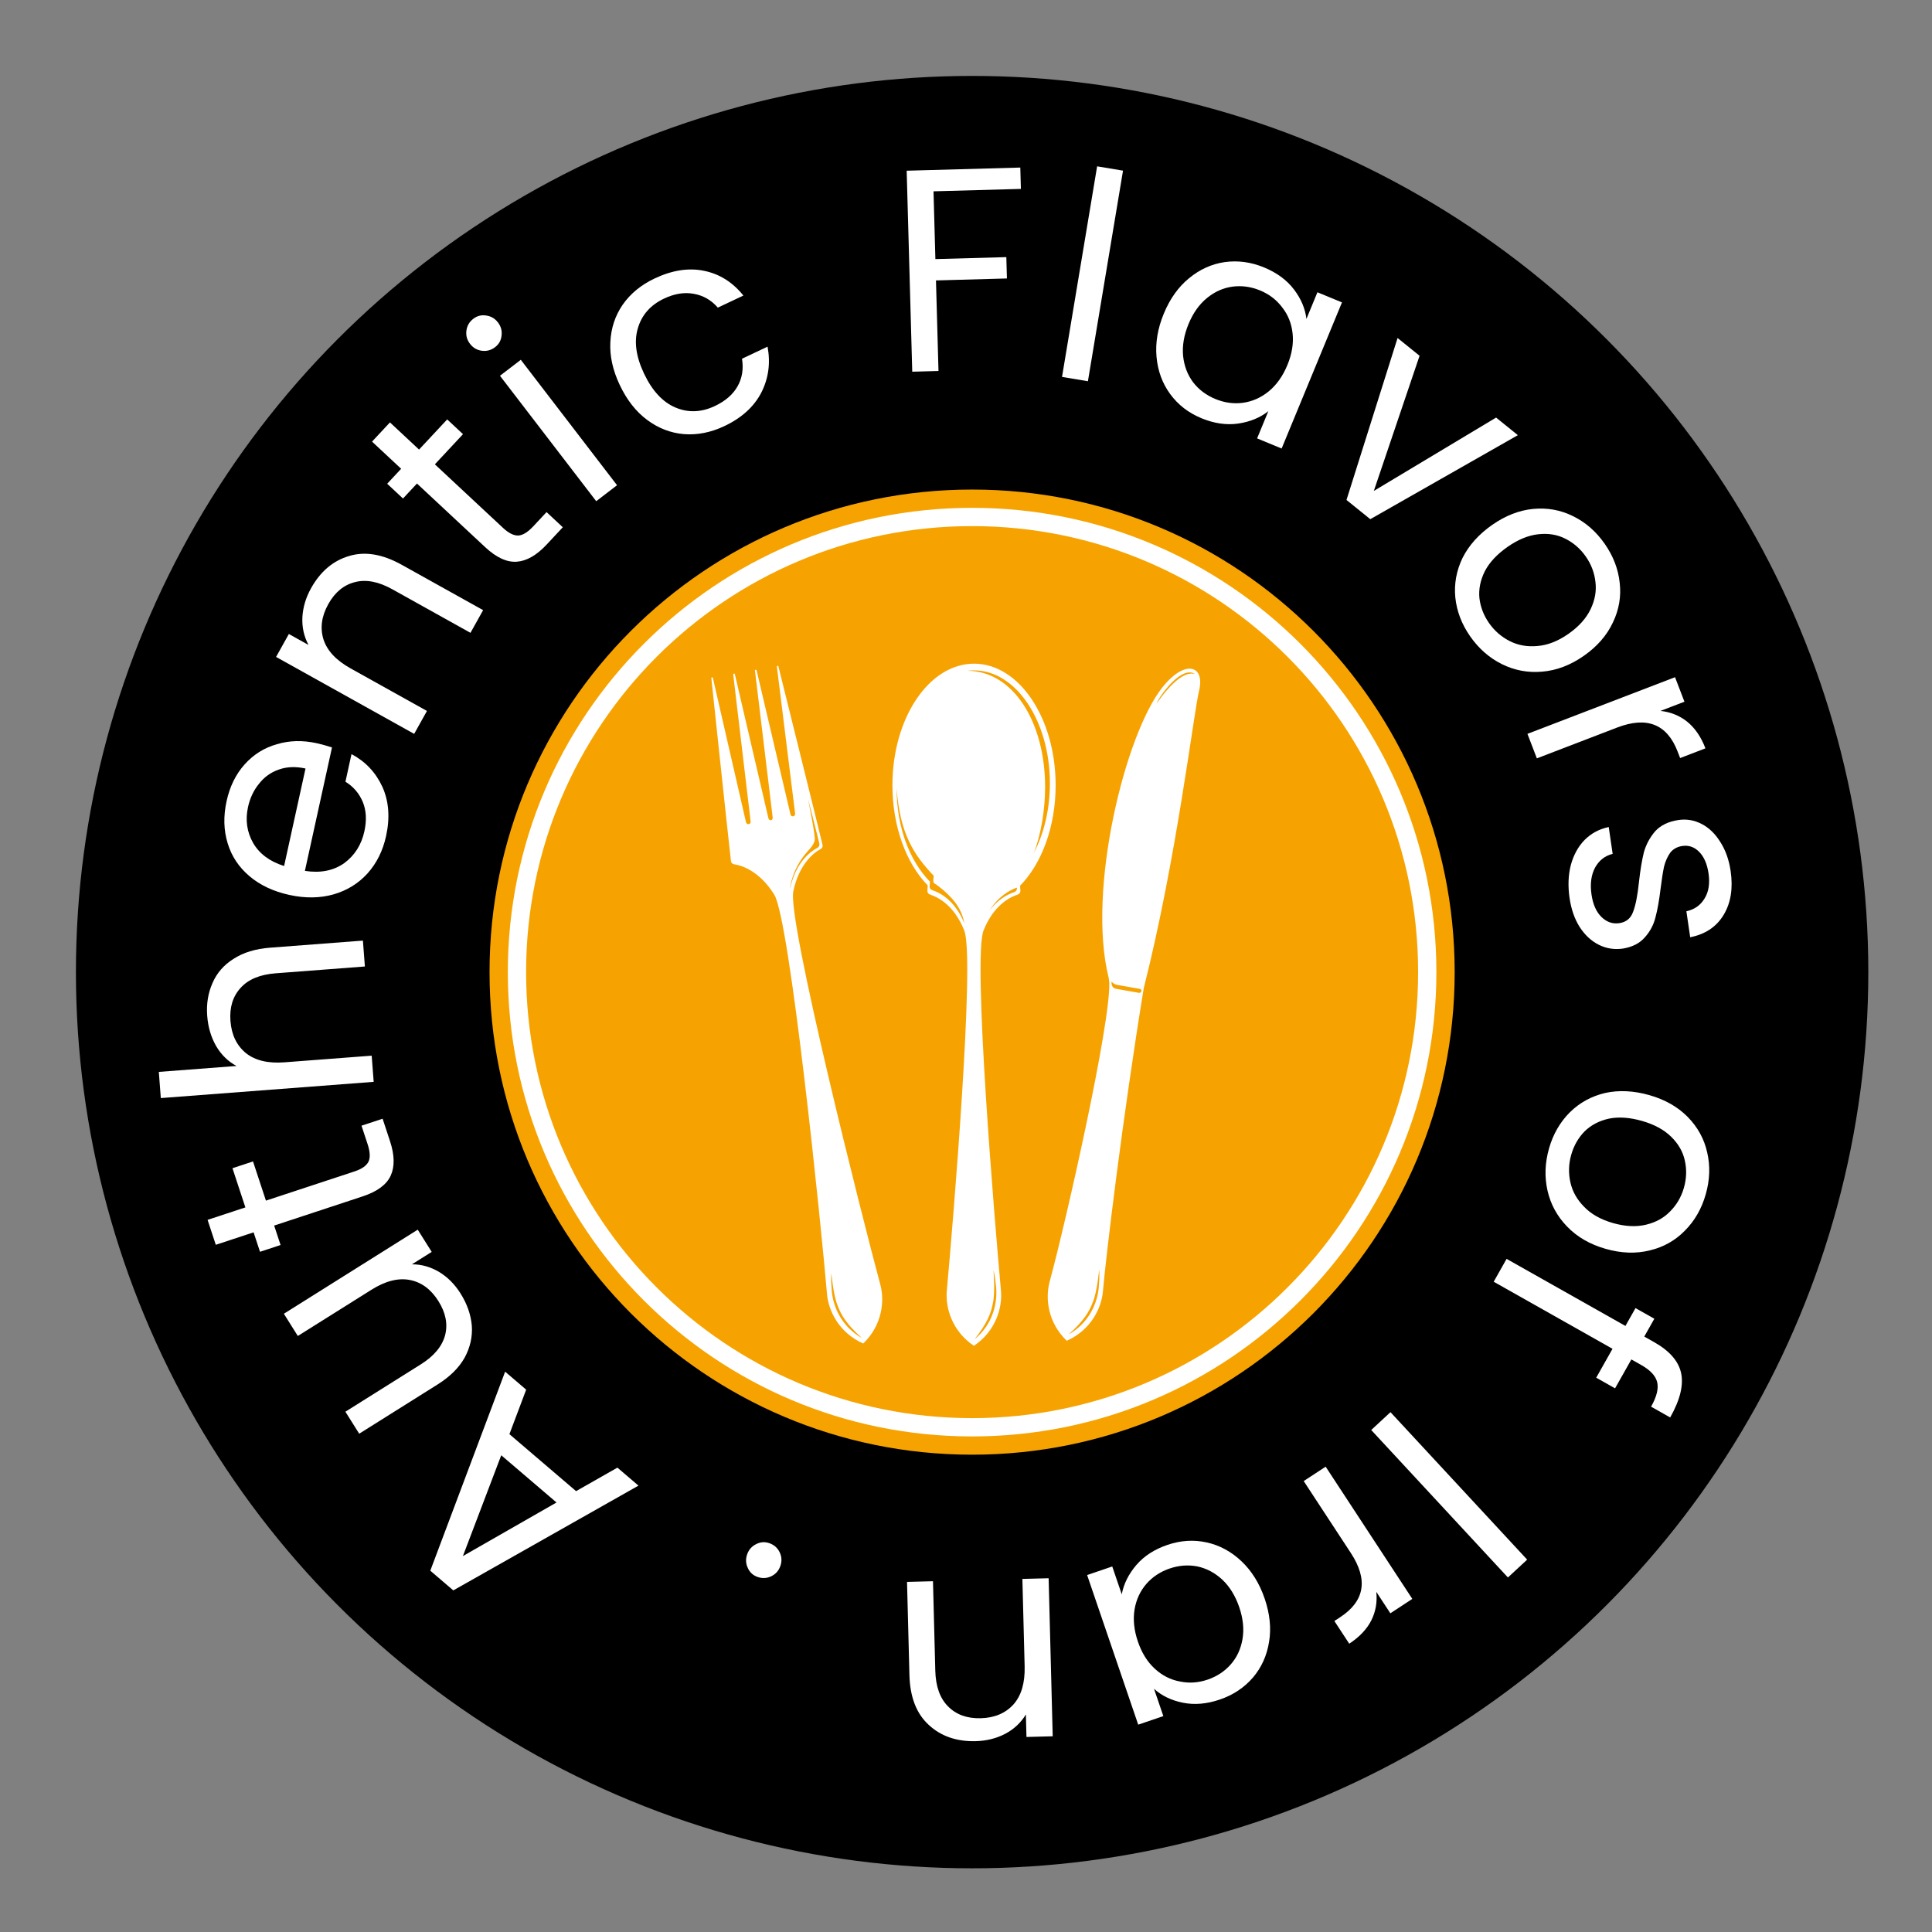 <svg width="221" height="221" viewBox="0 0 221 221" fill="none" xmlns="http://www.w3.org/2000/svg">
<rect x="0" y="0" width="221" height="221" fill="#808080" stroke="none"/>
<g clip-path="url(#clip0_35_54)">
<circle cx="111.2" cy="111.2" r="102.515" fill="black"/>
<path d="M88.012 176.525C88.551 176.714 88.942 177.061 89.185 177.566C89.428 178.071 89.454 178.593 89.265 179.133C89.076 179.673 88.729 180.064 88.224 180.306C87.719 180.549 87.197 180.576 86.657 180.386C86.138 180.204 85.768 179.865 85.546 179.367C85.303 178.862 85.277 178.34 85.466 177.8C85.655 177.261 86.002 176.869 86.507 176.627C86.991 176.377 87.493 176.343 88.012 176.525Z" fill="white"/>
<path d="M111.619 199.17C109.42 199.226 107.621 198.602 106.223 197.295C104.825 196.011 104.094 194.115 104.029 191.608L103.754 180.953L106.723 180.876L106.987 191.103C107.034 192.906 107.52 194.269 108.446 195.191C109.373 196.136 110.617 196.588 112.179 196.547C113.762 196.506 115.014 195.979 115.934 194.965C116.832 193.951 117.257 192.499 117.208 190.607L116.95 180.612L119.952 180.534L120.419 198.612L117.417 198.69L117.35 196.117C116.78 197.056 115.996 197.791 114.997 198.323C113.977 198.856 112.851 199.138 111.619 199.17Z" fill="white"/>
<path d="M144.663 182.86C145.26 184.608 145.428 186.26 145.168 187.813C144.916 189.387 144.299 190.748 143.32 191.896C142.319 193.052 141.059 193.889 139.539 194.408C138.04 194.92 136.629 195.041 135.305 194.772C133.981 194.504 132.882 193.973 132.006 193.179L133.073 196.302L130.2 197.283L124.356 180.169L127.229 179.188L128.317 182.374C128.538 181.182 129.096 180.062 129.993 179.011C130.876 177.989 132.057 177.226 133.535 176.721C135.055 176.202 136.557 176.108 138.041 176.438C139.526 176.768 140.853 177.489 142.023 178.6C143.193 179.712 144.073 181.132 144.663 182.86ZM130.162 187.776C130.602 189.067 131.246 190.103 132.094 190.882C132.941 191.662 133.898 192.149 134.964 192.343C136.016 192.565 137.073 192.495 138.135 192.132C139.197 191.77 140.08 191.19 140.783 190.391C141.487 189.593 141.936 188.626 142.129 187.491C142.323 186.355 142.199 185.142 141.758 183.851C141.311 182.54 140.659 181.483 139.805 180.683C138.957 179.903 138.007 179.402 136.955 179.18C135.91 178.979 134.857 179.059 133.795 179.422C132.733 179.785 131.85 180.365 131.146 181.163C130.429 181.989 129.973 182.97 129.78 184.106C129.594 185.262 129.721 186.485 130.162 187.776Z" fill="white"/>
<path d="M157.432 182.087C157.557 183.241 157.372 184.322 156.876 185.332C156.361 186.353 155.515 187.249 154.338 188.021L152.637 185.426L153.3 184.992C156.115 183.147 156.521 180.697 154.519 177.643L149.129 169.418L151.64 167.772L161.553 182.897L159.042 184.543L157.432 182.087Z" fill="white"/>
<path d="M172.489 180.446L156.853 163.577L159.056 161.536L174.691 178.405L172.489 180.446Z" fill="white"/>
<path d="M182.59 157.593L184.455 154.288L170.862 146.616L172.338 144.001L185.931 151.673L187.083 149.633L189.238 150.849L188.087 152.89L189.208 153.522C190.97 154.517 192 155.692 192.296 157.046C192.601 158.431 192.186 160.129 191.05 162.141L188.866 160.908C189.515 159.759 189.745 158.815 189.555 158.076C189.374 157.368 188.766 156.721 187.732 156.137L186.611 155.505L184.746 158.81L182.59 157.593Z" fill="white"/>
<path d="M177.194 131.362C177.66 129.733 178.453 128.358 179.574 127.237C180.689 126.137 182.032 125.4 183.604 125.025C185.19 124.678 186.882 124.761 188.68 125.274C190.457 125.782 191.914 126.61 193.05 127.758C194.202 128.934 194.946 130.291 195.285 131.829C195.645 133.373 195.589 134.97 195.117 136.62C194.646 138.27 193.85 139.656 192.728 140.777C191.628 141.904 190.293 142.655 188.721 143.03C187.144 143.426 185.456 143.367 183.658 142.853C181.86 142.339 180.388 141.484 179.243 140.287C178.113 139.118 177.371 137.75 177.017 136.185C176.664 134.62 176.723 133.012 177.194 131.362ZM179.733 132.087C179.436 133.124 179.402 134.166 179.628 135.215C179.855 136.264 180.376 137.202 181.192 138.03C182.002 138.879 183.105 139.503 184.501 139.902C185.897 140.301 187.161 140.364 188.291 140.092C189.421 139.82 190.346 139.307 191.065 138.551C191.805 137.802 192.323 136.909 192.62 135.872C192.922 134.815 192.957 133.772 192.724 132.745C192.506 131.744 191.987 130.841 191.165 130.034C190.343 129.227 189.234 128.624 187.837 128.225C186.42 127.82 185.152 127.733 184.034 127.962C182.91 128.213 181.981 128.703 181.247 129.431C180.533 130.165 180.029 131.051 179.733 132.087Z" fill="white"/>
<path d="M179.542 102.731C179.341 101.36 179.39 100.097 179.687 98.941C180.006 97.783 180.533 96.827 181.268 96.075C182.024 95.319 182.942 94.829 184.021 94.604L184.471 97.673C183.591 97.891 182.922 98.411 182.465 99.234C182.011 100.079 181.873 101.111 182.052 102.33C182.218 103.462 182.599 104.318 183.195 104.897C183.792 105.477 184.471 105.711 185.233 105.599C186.016 105.484 186.542 105.052 186.81 104.301C187.1 103.547 187.323 102.413 187.479 100.901C187.632 99.522 187.821 98.382 188.045 97.482C188.294 96.601 188.722 95.805 189.329 95.093C189.961 94.4 190.854 93.969 192.008 93.8C192.922 93.666 193.8 93.815 194.641 94.247C195.483 94.68 196.195 95.365 196.777 96.302C197.381 97.236 197.777 98.346 197.965 99.63C198.256 101.611 197.99 103.284 197.167 104.65C196.345 106.016 195.069 106.87 193.34 107.212L192.905 104.241C193.831 104.038 194.526 103.547 194.99 102.768C195.457 102.01 195.606 101.054 195.437 99.901C195.28 98.834 194.927 98.019 194.378 97.454C193.828 96.89 193.183 96.662 192.443 96.771C191.855 96.857 191.393 97.114 191.055 97.541C190.743 97.987 190.508 98.511 190.352 99.112C190.22 99.732 190.088 100.574 189.955 101.638C189.795 102.974 189.6 104.07 189.37 104.926C189.161 105.779 188.761 106.538 188.169 107.203C187.581 107.89 186.744 108.324 185.659 108.505C184.679 108.649 183.758 108.506 182.894 108.077C182.031 107.647 181.297 106.966 180.693 106.031C180.114 105.116 179.731 104.016 179.542 102.731Z" fill="white"/>
<path d="M189.94 81.32C191.095 81.442 192.112 81.853 192.993 82.551C193.882 83.27 194.579 84.287 195.084 85.602L192.188 86.714L191.904 85.974C190.697 82.832 188.389 81.915 184.98 83.224L175.8 86.749L174.723 83.946L191.605 77.464L192.682 80.267L189.94 81.32Z" fill="white"/>
<path d="M168.176 72.797C167.205 71.41 166.637 69.927 166.473 68.35C166.322 66.791 166.596 65.284 167.295 63.827C168.025 62.377 169.156 61.115 170.688 60.043C172.202 58.983 173.763 58.374 175.371 58.215C177.009 58.062 178.532 58.339 179.94 59.045C181.365 59.739 182.57 60.789 183.554 62.195C184.538 63.601 185.112 65.092 185.276 66.669C185.458 68.234 185.199 69.744 184.5 71.2C183.813 72.674 182.704 73.948 181.172 75.02C179.64 76.092 178.049 76.696 176.398 76.831C174.777 76.972 173.248 76.686 171.81 75.974C170.372 75.262 169.16 74.203 168.176 72.797ZM170.339 71.284C170.957 72.167 171.745 72.851 172.702 73.336C173.659 73.82 174.716 74.007 175.873 73.895C177.043 73.802 178.223 73.338 179.412 72.506C180.602 71.673 181.447 70.732 181.948 69.683C182.449 68.635 182.633 67.593 182.5 66.558C182.384 65.511 182.017 64.546 181.399 63.663C180.769 62.762 179.981 62.078 179.037 61.611C178.123 61.149 177.094 60.984 175.949 61.113C174.805 61.243 173.638 61.724 172.448 62.557C171.241 63.402 170.374 64.331 169.847 65.344C169.334 66.375 169.128 67.405 169.231 68.434C169.352 69.451 169.721 70.4 170.339 71.284Z" fill="white"/>
<path d="M157.152 56.154L171.137 47.766L173.627 49.778L156.746 59.389L154.024 57.191L159.867 38.664L162.383 40.696L157.152 56.154Z" fill="white"/>
<path d="M133.122 35.885C133.827 34.177 134.79 32.825 136.01 31.83C137.239 30.814 138.6 30.198 140.094 29.981C141.608 29.773 143.107 29.976 144.591 30.589C146.055 31.193 147.196 32.033 148.014 33.108C148.831 34.184 149.307 35.309 149.441 36.483L150.7 33.432L153.507 34.591L146.605 51.306L143.799 50.148L145.083 47.036C144.131 47.786 142.972 48.259 141.605 48.456C140.267 48.642 138.876 48.436 137.432 47.84C135.948 47.227 134.757 46.307 133.859 45.08C132.962 43.852 132.44 42.435 132.295 40.828C132.149 39.221 132.425 37.573 133.122 35.885ZM147.262 41.76C147.783 40.499 147.982 39.296 147.86 38.15C147.738 37.005 147.34 36.008 146.667 35.159C146.023 34.298 145.182 33.653 144.145 33.225C143.108 32.797 142.062 32.65 141.006 32.786C139.951 32.921 138.976 33.352 138.081 34.077C137.186 34.803 136.479 35.796 135.958 37.056C135.429 38.338 135.222 39.561 135.335 40.727C135.458 41.872 135.841 42.875 136.485 43.736C137.137 44.577 137.982 45.211 139.019 45.639C140.056 46.068 141.103 46.214 142.158 46.079C143.243 45.931 144.232 45.495 145.127 44.769C146.03 44.024 146.741 43.02 147.262 41.76Z" fill="white"/>
<path d="M128.461 19.52L124.446 43.608L121.484 43.114L125.499 19.027L128.461 19.52Z" fill="white"/>
<path d="M116.711 19.167L116.779 21.608L106.784 21.885L106.998 29.637L115.113 29.412L115.181 31.853L107.066 32.078L107.353 42.436L104.351 42.519L103.714 19.527L116.711 19.167Z" fill="white"/>
<path d="M70.89 44.034C70.091 42.344 69.733 40.712 69.817 39.139C69.892 37.547 70.361 36.12 71.225 34.86C72.11 33.59 73.328 32.589 74.879 31.855C76.888 30.906 78.769 30.613 80.522 30.976C82.296 31.33 83.8 32.274 85.036 33.807L82.112 35.189C81.364 34.326 80.445 33.799 79.357 33.608C78.289 33.407 77.158 33.589 75.965 34.153C74.413 34.886 73.414 36.016 72.967 37.541C72.511 39.046 72.743 40.774 73.665 42.723C74.596 44.692 75.792 45.988 77.255 46.611C78.717 47.233 80.224 47.178 81.775 46.444C82.969 45.88 83.832 45.132 84.364 44.199C84.896 43.266 85.067 42.212 84.877 41.036L87.8 39.654C88.153 41.532 87.912 43.288 87.079 44.923C86.236 46.538 84.831 47.811 82.861 48.742C81.31 49.475 79.763 49.781 78.221 49.658C76.698 49.526 75.298 48.983 74.02 48.03C72.742 47.077 71.699 45.745 70.89 44.034Z" fill="white"/>
<path d="M56.634 39.711C56.18 40.059 55.676 40.197 55.121 40.124C54.565 40.05 54.114 39.787 53.766 39.333C53.417 38.88 53.28 38.375 53.353 37.82C53.426 37.264 53.689 36.813 54.143 36.465C54.579 36.13 55.066 36.005 55.604 36.092C56.16 36.165 56.611 36.428 56.959 36.882C57.308 37.336 57.445 37.841 57.372 38.396C57.316 38.938 57.071 39.376 56.634 39.711ZM59.574 41.157L70.583 55.504L68.201 57.332L57.192 42.985L59.574 41.157Z" fill="white"/>
<path d="M49.745 53.114L57.539 60.386C58.182 60.986 58.769 61.277 59.297 61.258C59.81 61.225 60.381 60.871 61.011 60.195L62.52 58.578L64.378 60.312L62.532 62.29C61.391 63.513 60.254 64.167 59.121 64.253C57.987 64.339 56.777 63.782 55.49 62.581L47.697 55.31L46.098 57.023L44.289 55.335L45.887 53.622L42.557 50.515L44.606 48.319L47.935 51.426L51.155 47.975L52.964 49.664L49.745 53.114Z" fill="white"/>
<path d="M35.581 67.288C36.651 65.366 38.105 64.136 39.941 63.598C41.758 63.049 43.762 63.385 45.953 64.606L55.264 69.794L53.818 72.389L44.882 67.409C43.306 66.531 41.886 66.255 40.62 66.583C39.336 66.9 38.313 67.74 37.553 69.105C36.782 70.488 36.598 71.834 37.003 73.143C37.418 74.432 38.451 75.537 40.104 76.458L48.839 81.325L47.377 83.948L31.58 75.145L33.042 72.522L35.29 73.775C34.772 72.806 34.538 71.757 34.589 70.626C34.65 69.477 34.981 68.364 35.581 67.288Z" fill="white"/>
<path d="M36.225 85.015C36.783 85.138 37.367 85.3 37.976 85.501L34.877 99.619C36.641 99.893 38.135 99.602 39.359 98.745C40.567 97.861 41.341 96.646 41.68 95.099C41.959 93.831 41.9 92.714 41.504 91.749C41.091 90.757 40.428 89.981 39.515 89.42L40.208 86.261C41.802 87.107 42.98 88.356 43.743 90.011C44.485 91.66 44.624 93.538 44.162 95.643C43.794 97.32 43.088 98.741 42.043 99.908C41.003 101.054 39.713 101.852 38.173 102.302C36.611 102.747 34.917 102.77 33.09 102.369C31.264 101.968 29.743 101.251 28.528 100.218C27.314 99.186 26.485 97.934 26.042 96.463C25.582 94.965 25.541 93.357 25.919 91.638C26.287 89.962 26.977 88.559 27.991 87.43C29.005 86.302 30.232 85.535 31.672 85.13C33.096 84.7 34.613 84.661 36.225 85.015ZM34.947 87.91C33.83 87.665 32.819 87.702 31.916 88.022C30.991 88.337 30.23 88.879 29.633 89.649C29.019 90.393 28.599 91.28 28.372 92.312C28.047 93.794 28.241 95.166 28.955 96.427C29.674 97.666 30.855 98.544 32.498 99.063L34.947 87.91Z" fill="white"/>
<path d="M23.702 116.201C23.598 114.841 23.801 113.59 24.309 112.448C24.796 111.308 25.597 110.387 26.713 109.684C27.827 108.959 29.218 108.533 30.885 108.406L41.513 107.595L41.739 110.556L31.539 111.334C29.74 111.472 28.403 112.026 27.529 112.997C26.632 113.97 26.243 115.235 26.362 116.793C26.482 118.372 27.072 119.596 28.131 120.464C29.189 121.31 30.66 121.661 32.547 121.517L42.517 120.757L42.745 123.751L18.396 125.608L18.168 122.614L27.052 121.936C26.085 121.414 25.311 120.657 24.727 119.665C24.143 118.65 23.801 117.496 23.702 116.201Z" fill="white"/>
<path d="M30.42 137.339L40.543 134.002C41.379 133.726 41.915 133.352 42.154 132.88C42.371 132.414 42.335 131.743 42.045 130.865L41.353 128.766L43.766 127.97L44.614 130.54C45.137 132.128 45.164 133.439 44.695 134.474C44.225 135.509 43.154 136.303 41.483 136.854L31.36 140.191L32.094 142.416L29.743 143.191L29.009 140.966L24.684 142.392L23.744 139.54L28.069 138.114L26.592 133.632L28.942 132.857L30.42 137.339Z" fill="white"/>
<path d="M32.471 150.279L47.785 140.661L49.382 143.204L47.119 144.626C48.206 144.619 49.247 144.913 50.245 145.507C51.211 146.095 52.022 146.911 52.678 147.954C53.426 149.146 53.857 150.37 53.969 151.624C54.063 152.89 53.792 154.113 53.155 155.292C52.507 156.452 51.475 157.477 50.059 158.366L41.089 164L39.509 161.485L48.144 156.062C49.654 155.114 50.578 154.001 50.918 152.722C51.239 151.455 50.985 150.16 50.154 148.838C49.3 147.478 48.208 146.67 46.878 146.414C45.548 146.158 44.082 146.533 42.48 147.539L34.068 152.822L32.471 150.279Z" fill="white"/>
<path d="M58.271 164.052L65.897 170.57L70.625 167.882L73.034 169.94L51.854 181.923L49.22 179.671L57.781 156.905L60.189 158.963L58.271 164.052ZM57.337 166.466L52.951 177.998L63.659 171.869L57.337 166.466Z" fill="white"/>
<path d="M166.399 111.199C166.399 141.686 141.684 166.401 111.199 166.401C80.711 166.401 55.998 141.684 55.998 111.199C55.998 80.713 80.713 55.999 111.199 55.999C141.684 55.999 166.399 80.713 166.399 111.199Z" fill="#F6A301"/>
<path d="M164.307 111.199C164.307 140.533 140.53 164.311 111.199 164.311C81.868 164.311 58.09 140.533 58.09 111.199C58.09 81.869 81.868 58.09 111.199 58.09C140.53 58.09 164.307 81.869 164.307 111.199Z" fill="white"/>
<path d="M162.217 111.199C162.217 139.378 139.376 162.219 111.199 162.219C83.02 162.219 60.18 139.378 60.18 111.199C60.18 83.022 83.02 60.181 111.199 60.181C139.375 60.181 162.217 83.022 162.217 111.199Z" fill="#F6A301"/>
<path d="M94.083 96.618C93.459 93.997 89.029 76.184 89.029 76.184L88.941 76.17L88.862 76.212L90.954 93.06C90.954 93.06 90.989 93.328 90.731 93.371C90.474 93.418 90.422 93.157 90.422 93.157L86.534 76.63L86.437 76.61L86.354 76.662L88.387 93.507C88.387 93.507 88.427 93.776 88.193 93.817C87.955 93.858 87.897 93.594 87.897 93.594L84.046 77.069L83.951 77.052L83.867 77.099L85.863 93.959C85.863 93.959 85.898 94.222 85.647 94.265C85.398 94.31 85.333 94.049 85.333 94.049L81.534 77.501L81.446 77.487L81.365 77.531C81.365 77.531 83.298 95.783 83.608 98.457C83.638 98.708 83.792 98.842 84.036 98.877C84.864 98.994 86.901 99.662 88.554 102.318C90.341 105.045 93.954 140.343 94.599 148.014C94.761 149.918 95.956 152.447 98.744 153.684C100.941 151.568 101.199 148.785 100.698 146.94C98.685 139.51 90 105.107 90.751 101.933C91.396 98.872 93.079 97.545 93.817 97.155C94.04 97.043 94.142 96.864 94.083 96.618ZM95.144 147.654C95.017 146.16 95.104 145.671 95.104 145.671C95.104 145.671 95.315 148.134 95.82 149.359C96.217 150.422 96.856 151.513 98.602 153.059C96.237 151.744 95.29 149.421 95.144 147.654ZM93.459 97.01C92.721 97.403 91.016 98.614 90.37 101.677C90.37 101.677 90.517 99.481 92.35 97.419C92.604 97.132 93.24 96.509 93.205 95.91C93.163 95.244 92.959 94.111 92.438 91.397C93.051 93.793 93.543 95.731 93.72 96.469C93.777 96.715 93.677 96.896 93.459 97.01Z" fill="white"/>
<path d="M116.685 101.318C119.141 98.811 120.753 94.599 120.753 89.828C120.753 82.147 116.574 75.917 111.42 75.917C106.264 75.917 102.084 82.147 102.084 89.828C102.084 94.579 103.684 98.773 106.12 101.281C106.105 101.516 106.094 101.71 106.085 101.859C106.07 102.111 106.202 102.27 106.437 102.346C107.231 102.603 109.121 103.5 110.287 106.407C111.577 109.401 109 139.978 108.306 147.64C108.133 149.546 108.873 152.244 111.403 153.946C113.935 152.244 114.672 149.546 114.499 147.64C113.806 139.978 111.233 109.401 112.518 106.407C113.686 103.502 115.575 102.603 116.37 102.346C116.604 102.27 116.737 102.111 116.72 101.859C116.708 101.715 116.696 101.536 116.685 101.318ZM106.669 101.837C106.45 101.765 106.326 101.618 106.34 101.382C106.348 101.246 106.36 101.067 106.375 100.85C104.072 98.515 102.564 94.616 102.564 90.201C102.949 95.362 104.532 97.799 106.803 100.172C106.786 100.391 106.773 100.572 106.763 100.711C106.743 100.945 106.867 101.096 107.084 101.169C109.243 102.786 110.023 104.083 110.309 105.612C109.208 102.911 107.421 102.076 106.669 101.837ZM113.577 149.069C113.862 147.774 113.642 145.313 113.642 145.313C113.642 145.313 113.813 145.779 113.947 147.272C114.109 149.041 113.58 151.491 111.48 153.194C112.929 151.369 113.371 150.181 113.577 149.069ZM115.967 102.071C115.383 102.259 114.231 102.786 113.182 104.151C114.29 102.434 115.612 101.775 116.322 101.532C116.325 101.544 116.325 101.559 116.325 101.567C116.342 101.832 116.204 101.994 115.967 102.071ZM110.645 76.732C110.901 76.699 111.162 76.683 111.423 76.683C116.213 76.683 120.097 82.47 120.097 89.609C120.097 92.611 119.409 95.374 118.256 97.571C119.078 95.51 119.55 92.601 119.55 90.031C119.55 82.587 115.881 76.732 110.645 76.732Z" fill="white"/>
<path d="M126.165 147.702C126.497 143.771 128.418 127.812 130.832 113.036C134.586 98.241 136.527 81.602 137.166 78.985C137.854 76.17 135.627 75.345 133.018 78.561C128.714 83.869 124.306 101.825 126.821 111.852C126.848 112.083 126.875 112.18 126.886 112.398C127.072 116.973 121.988 139.538 120.066 146.625C119.565 148.469 119.825 151.255 122.022 153.368L122.023 153.37C124.808 152.135 126.005 149.607 126.165 147.702ZM132.307 80.481C132.307 80.481 132.42 80.074 133.053 79.237C134.616 77.164 135.911 76.58 136.663 77.09C135.818 76.894 134.981 77.457 134.213 78.185C133.162 79.182 132.307 80.481 132.307 80.481ZM127.643 113.104C127.158 113.019 127.119 112.483 127.154 112.287C127.154 112.287 127.38 112.584 127.768 112.656L130.362 113.112C130.69 113.171 130.595 113.626 130.272 113.568L127.643 113.104ZM122.229 152.647C123.975 151.104 124.614 150.012 125.009 148.947C125.516 147.724 125.727 145.262 125.727 145.262C125.727 145.262 125.812 145.751 125.688 147.247C125.539 149.013 124.592 151.335 122.229 152.647Z" fill="white"/>
</g>
<defs>
<clipPath id="clip0_35_54">
<rect width="221" height="221" fill="white"/>
</clipPath>
</defs>
</svg>
